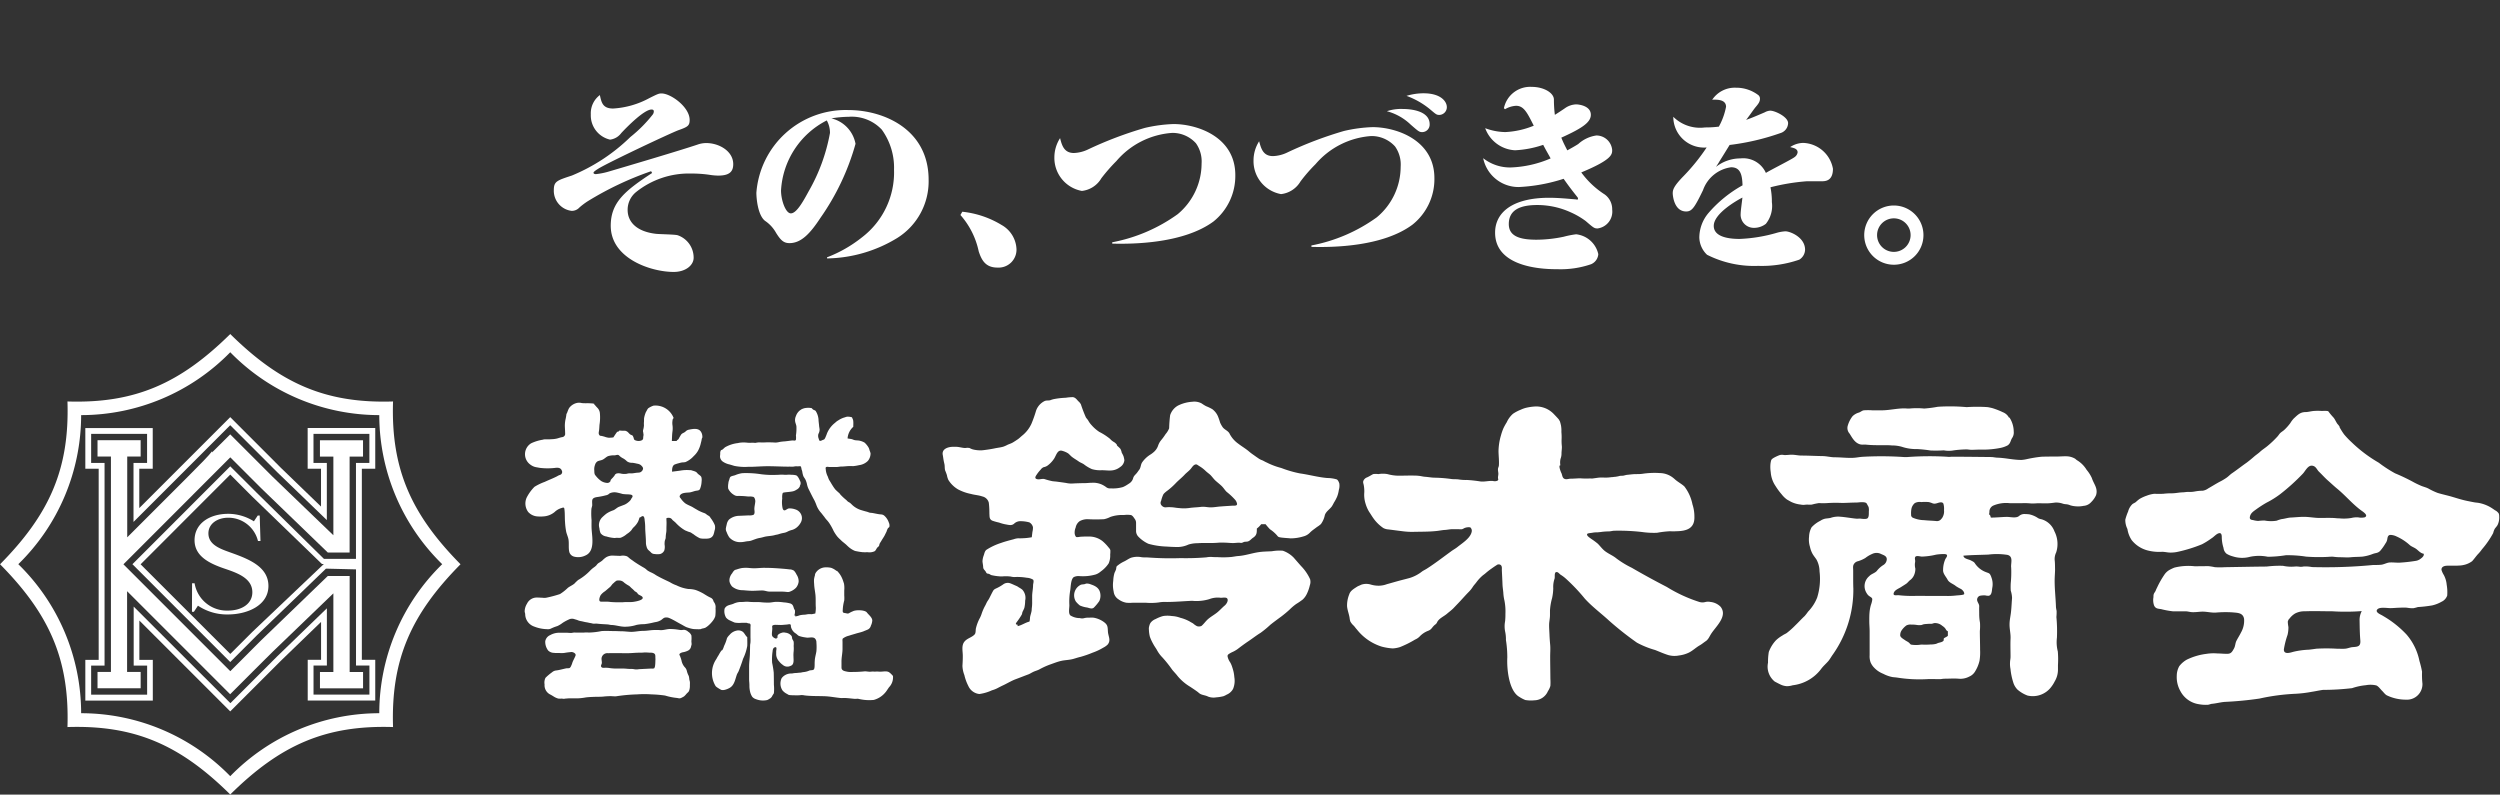 <svg xmlns="http://www.w3.org/2000/svg" xmlns:xlink="http://www.w3.org/1999/xlink" width="129" height="41" viewBox="0 0 129 41"><rect x="0" y="0" width="129" height="41" fill="#333333" stroke="none"/><defs><clipPath id="a"><rect width="129" height="41" transform="translate(20 6.452)" fill="#fff"/></clipPath></defs><g transform="translate(-20 -6.452)" clip-path="url(#a)"><g transform="translate(20 10.935)"><g transform="translate(28.575)"><path d="M133.523,5.549A16.5,16.5,0,0,0,130.25,7.1a3.543,3.543,0,0,0-.425.32.533.533,0,0,1-.4.176,1.044,1.044,0,0,1-.923-1.067c0-.456.156-.5.932-.756a9.535,9.535,0,0,0,3.018-1.988,7.023,7.023,0,0,0,1.139-1.141.285.285,0,0,0,.071-.185c0-.051-.031-.093-.116-.093-.371,0-1.212.838-1.563,1.214a.852.852,0,0,1-.578.34,1.281,1.281,0,0,1-.994-1.305,1.17,1.17,0,0,1,.467-.994c.082.382.145.694.683.694a4.455,4.455,0,0,0,1.875-.54c.438-.218.487-.238.625-.238.476,0,1.45.7,1.45,1.368,0,.311-.116.362-.6.536-.456.178-3.407,1.566-4.083,1.959-.08.053-.278.165-.278.229s.093.071.124.071a3.658,3.658,0,0,0,.694-.142c.921-.271,3.645-1.076,4.568-1.388a1.327,1.327,0,0,1,.436-.073c.652,0,1.388.414,1.388,1.087,0,.382-.187.592-.776.592a3.133,3.133,0,0,1-.458-.042,6.289,6.289,0,0,0-.921-.064,4.363,4.363,0,0,0-2.86.956,1.177,1.177,0,0,0-.434.921c0,.623.467,1.121,1.47,1.234.178.02.952.029,1.107.071a1.221,1.221,0,0,1,.829,1.159c0,.4-.425.736-1.027.736-1.181,0-3.251-.694-3.251-2.382,0-1.2.725-1.8,2.135-2.724Z" transform="translate(-128.5 -1.198)" fill="#fff"/><path d="M176.782,9.514c0,.5.238,1.181.507,1.181.3,0,.654-.652.912-1.127a9.379,9.379,0,0,0,1.107-3.024,1.317,1.317,0,0,0-.165-.645A4.325,4.325,0,0,0,176.782,9.514Zm2.373,3.449a6.759,6.759,0,0,0,1.81-1.036,4.212,4.212,0,0,0,1.648-3.48,3.35,3.35,0,0,0-.632-2.073,2.126,2.126,0,0,0-1.7-.663,5.859,5.859,0,0,0-.9.082,1.659,1.659,0,0,1,1.245,1.314,12.487,12.487,0,0,1-1.812,3.823c-.518.789-.985,1.3-1.594,1.3-.291,0-.447-.133-.694-.529a1.793,1.793,0,0,0-.569-.62c-.382-.3-.447-1.192-.447-1.45a4.621,4.621,0,0,1,4.754-4.267c1.79,0,4.134.974,4.134,3.6a3.448,3.448,0,0,1-1.617,3,7.148,7.148,0,0,1-3.625,1.056v-.053" transform="translate(-165.056 -4.168)" fill="#fff"/><path d="M222.956,28.97a4.88,4.88,0,0,1,2.03.685,1.5,1.5,0,0,1,.767,1.243.925.925,0,0,1-.985.954c-.623,0-.821-.4-.965-.838a4.114,4.114,0,0,0-.943-1.875Z" transform="translate(-201.877 -22.528)" fill="#fff"/><path d="M247.644,14.738a8.473,8.473,0,0,0,3.378-1.45,3.407,3.407,0,0,0,1.234-2.611,1.619,1.619,0,0,0-.291-1.047,1.627,1.627,0,0,0-1.232-.536,4.159,4.159,0,0,0-2.871,1.45,8.94,8.94,0,0,0-.778.89,1.333,1.333,0,0,1-1.005.654,1.73,1.73,0,0,1-1.419-1.739,1.828,1.828,0,0,1,.294-.985c.091.362.2.767.714.767a1.857,1.857,0,0,0,.736-.187,19.489,19.489,0,0,1,2.922-1.107,7.5,7.5,0,0,1,1.481-.2c1.243,0,3.189.672,3.189,2.631a3.011,3.011,0,0,1-1.13,2.4c-1.523,1.119-4.083,1.17-5.221,1.139Z" transform="translate(-218.829 -6.719)" fill="#fff"/><path d="M299.645,1.49c.881,0,1.2.416,1.2.716a.4.4,0,0,1-.382.4c-.145,0-.176-.029-.447-.258a4.1,4.1,0,0,0-1.252-.725A3.006,3.006,0,0,1,299.645,1.49Zm-1.087.809c.569,0,1.4.147,1.4.787a.388.388,0,0,1-.383.407c-.153,0-.2-.042-.594-.385a2.827,2.827,0,0,0-1.23-.694,2.351,2.351,0,0,1,.807-.116m-4.7,7.043A8.451,8.451,0,0,0,297.23,7.89a3.4,3.4,0,0,0,1.232-2.611,1.613,1.613,0,0,0-.289-1.045,1.632,1.632,0,0,0-1.232-.538,4.159,4.159,0,0,0-2.871,1.45,8.2,8.2,0,0,0-.776.892,1.342,1.342,0,0,1-1.005.654,1.728,1.728,0,0,1-1.419-1.739,1.843,1.843,0,0,1,.289-.987c.1.365.2.765.716.765a1.835,1.835,0,0,0,.734-.185,19.749,19.749,0,0,1,2.922-1.11,7.542,7.542,0,0,1,1.481-.2c1.243,0,3.191.674,3.191,2.631a3,3,0,0,1-1.13,2.4C297.552,9.4,295,9.447,293.857,9.415V9.342" transform="translate(-254.763 -1.159)" fill="#fff"/><path d="M345.23,1.1A1.382,1.382,0,0,1,346.671,0c.609,0,1.125.3,1.139.643a6.255,6.255,0,0,0,.049.8c.084-.049.447-.289.518-.34a1.058,1.058,0,0,1,.58-.2c.136,0,.758.071.758.536,0,.374-.4.676-1.523,1.181.1.251.165.374.309.656.091-.051.4-.218.569-.331A1.751,1.751,0,0,1,350,2.508a.819.819,0,0,1,.816.745c0,.231,0,.5-1.594,1.161a4.494,4.494,0,0,0,1.212,1.139.937.937,0,0,1,.383.778.876.876,0,0,1-.754.974c-.167,0-.207-.031-.612-.382a4.056,4.056,0,0,0-.787-.456,4.147,4.147,0,0,0-1.71-.371c-.912,0-1.472.267-1.472.983,0,.62.551.807,1.43.807a6.9,6.9,0,0,0,1.4-.153,4.856,4.856,0,0,1,.643-.127A1.319,1.319,0,0,1,350.1,8.63a.61.61,0,0,1-.371.52,4.823,4.823,0,0,1-1.732.258c-.518,0-3.222,0-3.222-1.886,0-1.045.9-1.8,2.789-1.8.516,0,1.09.062,1.365.082a.524.524,0,0,0,.073.011c.022,0,.051,0,.051-.04a.142.142,0,0,0-.042-.1c-.371-.467-.518-.674-.7-.932a8.875,8.875,0,0,1-2.31.425A1.861,1.861,0,0,1,344.16,3.68a2.234,2.234,0,0,0,1.419.478,5.687,5.687,0,0,0,2.061-.467c-.133-.249-.229-.4-.383-.7a5.274,5.274,0,0,1-1.452.28,1.731,1.731,0,0,1-1.541-1.139,3.082,3.082,0,0,0,1.034.2,4.388,4.388,0,0,0,1.472-.329c-.334-.663-.509-1.027-.912-1.027a1.248,1.248,0,0,0-.572.178Z" transform="translate(-296.203)" fill="#fff"/><path d="M394.414,3.74a.36.36,0,0,0,.147-.238c0-.189-.209-.229-.385-.271a1.243,1.243,0,0,1,.674-.216,1.619,1.619,0,0,1,1.534,1.334c0,.645-.407.645-.589.645h-.758a10.7,10.7,0,0,0-1.877.311,3.758,3.758,0,0,1,.073.765,1.473,1.473,0,0,1-.311,1.121.988.988,0,0,1-.6.207.681.681,0,0,1-.7-.736c0-.136.08-.707.091-.827-.236.122-1.479.807-1.479,1.461,0,.609.878.674,1.334.674a7.9,7.9,0,0,0,1.937-.322,2.094,2.094,0,0,1,.425-.071c.249,0,1.016.309,1.016.952a.623.623,0,0,1-.3.511,5.912,5.912,0,0,1-2.115.32,5.388,5.388,0,0,1-2.642-.572,1.266,1.266,0,0,1-.4-.9,1.979,1.979,0,0,1,.471-1.254,6.434,6.434,0,0,1,1.759-1.43c-.018-.5-.085-.932-.589-.932a1.79,1.79,0,0,0-1.45,1.181c-.436.9-.572,1.1-.869,1.1-.645,0-.694-.872-.694-.932,0-.185.038-.362.565-.9a10.306,10.306,0,0,0,1.185-1.47,1.591,1.591,0,0,1-1.721-1.583,1.962,1.962,0,0,0,1.637.549,5.576,5.576,0,0,0,.714-.042,3.46,3.46,0,0,0,.371-1.023c0-.385-.465-.374-.714-.365a1.4,1.4,0,0,1,1.232-.62,1.883,1.883,0,0,1,1.152.385.236.236,0,0,1,.08.185c0,.156-.08.26-.238.447-.085.1-.4.56-.478.643.211-.071.467-.176.965-.391a.656.656,0,0,1,.28-.085c.249,0,.923.322.923.643a.553.553,0,0,1-.407.518,12.288,12.288,0,0,1-2.611.609c-.082.133-.445.725-.52.838-.04.073-.08.136-.185.294a2.041,2.041,0,0,1,1.263-.438,1.28,1.28,0,0,1,1.314.749C393.16,4.412,394.3,3.845,394.414,3.74Z" transform="translate(-330.379 -0.124)" fill="#fff"/><path d="M434.122,28.2a.865.865,0,1,0,.858.869A.863.863,0,0,0,434.122,28.2Zm-.009,2.393a1.528,1.528,0,1,1,1.53-1.523,1.524,1.524,0,0,1-1.53,1.523" transform="translate(-364.968 -21.416)" fill="#fff"/></g><path d="M194.943,83.817a.271.271,0,0,1-.027-.02.559.559,0,0,0-.376-.127c-.053,0-.111.036-.16.036s-.089,0-.131,0c-.085.009-.176.009-.265.024-.044.007-.091.033-.129.04a.838.838,0,0,1-.258-.007,1.85,1.85,0,0,0-.271-.016.463.463,0,0,0-.24.042,1,1,0,0,0-.236.238.433.433,0,0,0-.085.3c.031.1.173.171.249.227.058.042.122.069.18.111s.078.093.129.116a1.565,1.565,0,0,0,.509,0c.16,0,.325.009.485-.007a1.171,1.171,0,0,0,.3-.033c.04-.016.076-.036.113-.047.076-.022.238-.047.274-.129.018-.049-.018-.062.018-.109.025-.031.2-.1.2-.138,0-.073,0-.149,0-.225-.093-.04-.089-.091-.149-.165A.7.7,0,0,0,194.943,83.817Zm17.892-.371a.4.4,0,0,0-.073.149,1.848,1.848,0,0,0,.033.28,1.714,1.714,0,0,1-.044.4,4.281,4.281,0,0,0-.191.752c-.011.276.318.176.48.127a4.124,4.124,0,0,1,.807-.111c.131-.013.262-.033.391-.051a9.071,9.071,0,0,1,1.043,0c.142,0,.3.011.44,0s.253-.073.394-.082c.256-.02.418-.027.389-.358s-.031-.674-.038-1.023a.99.99,0,0,1,.113-.478,10.831,10.831,0,0,1-1.508.011c-.476,0-.952-.02-1.425,0a1.035,1.035,0,0,0-.5.109,1.014,1.014,0,0,0-.309.285m-84.362,2.537a.3.3,0,0,0,.036-.1,2.019,2.019,0,0,0,.018-.28.641.641,0,0,0,0-.147.8.8,0,0,0-.007-.147c-.031-.122-.187-.125-.3-.122a2.586,2.586,0,0,0-.262-.011,1.706,1.706,0,0,1-.24.011c-.207,0-.425.027-.632.027-.336,0-.667-.009-1,0a.3.3,0,0,0-.322.2c-.038.1.011.213,0,.318-.011.064-.067.125-.027.187s.122.047.178.047a1.31,1.31,0,0,1,.211.009,2.549,2.549,0,0,0,.487.031h.256c.125,0,.245.022.369.02a.918.918,0,0,1,.225.02.591.591,0,0,0,.207-.007l.213-.011.431-.022a.343.343,0,0,0,.142-.009c.009,0,.016-.009.024-.016m3.491-.916a.151.151,0,0,1,.024-.031,1.036,1.036,0,0,0,.076-.191,2.022,2.022,0,0,0,.136-.349c.022-.113.129-.2.2-.282a.654.654,0,0,1,.318-.165.393.393,0,0,1,.307.058c.1.078.136.2.236.282,0,.149.009.3,0,.454a2.514,2.514,0,0,1-.216.663c-.064.207-.145.429-.229.638-.027.064-.069.116-.091.178-.085.236-.127.54-.362.678a.944.944,0,0,1-.238.1.41.41,0,0,1-.2.011,1.452,1.452,0,0,1-.182-.107.446.446,0,0,1-.113-.089,1.283,1.283,0,0,1,.038-1.4c.031-.058.058-.109.093-.162s.065-.118.1-.171a.51.51,0,0,1,.093-.122M150.4,82.734a1.216,1.216,0,0,1-.176-.18.607.607,0,0,1,.271-.867,1.212,1.212,0,0,1,.153-.02c.042-.007.082-.029.127-.036a.505.505,0,0,1,.227.044c.251.082.449.2.487.485a.662.662,0,0,1-.053.374,2.429,2.429,0,0,1-.265.322c-.1.109-.236.042-.36.011a1.383,1.383,0,0,1-.345-.091.186.186,0,0,1-.067-.042m-20.572,2.7c.018.053.033.107.049.16a.72.72,0,0,0,.165.347.4.4,0,0,1,.116.216,1.079,1.079,0,0,0,.093.238.725.725,0,0,1,.029.171c.007.047.024.091.031.14s0,.127,0,.189a.719.719,0,0,1-.038.258c-.02.071-.091.113-.136.165a1,1,0,0,1-.125.133,1.316,1.316,0,0,1-.147.08c-.1.047-.149.007-.245,0a3.155,3.155,0,0,1-.589-.122,6.154,6.154,0,0,0-.7-.06,5.174,5.174,0,0,0-.743,0,8.51,8.51,0,0,0-1.09.1,2.271,2.271,0,0,1-.247-.009,3.781,3.781,0,0,0-.423.024c-.149.013-.307.007-.458.013s-.287.011-.429.029a2.818,2.818,0,0,1-.407.047c-.062,0-.122,0-.182,0-.087,0-.162,0-.251,0-.064,0-.131.009-.2.013-.033,0-.062.011-.093.013a.805.805,0,0,1-.1-.013,1.27,1.27,0,0,1-.185,0,.842.842,0,0,1-.229-.1,2.6,2.6,0,0,0-.227-.131.532.532,0,0,1-.254-.5.555.555,0,0,1,.047-.34,2.483,2.483,0,0,1,.331-.28.381.381,0,0,1,.22-.1c.171-.02.351-.076.527-.111.047-.007.091,0,.136-.007.078-.011.111-.127.142-.191.018-.04.027-.087.044-.131.042-.1.1-.2.14-.3a.125.125,0,0,0,.013-.084c-.02-.08-.156-.136-.229-.127-.1.011-.207.02-.309.04a1.1,1.1,0,0,1-.256.013c-.109-.011-.216.007-.322-.011a.429.429,0,0,1-.3-.122.74.74,0,0,1-.149-.476.426.426,0,0,1,.26-.32.938.938,0,0,1,.463-.12l.376,0c.076,0,.156.013.236.011.051,0,.1-.02.153-.02.171,0,.342.009.516,0a1.5,1.5,0,0,1,.245,0,3.59,3.59,0,0,0,.652-.076c.233-.018.478,0,.714,0,.107,0,.209.009.314.009.165,0,.329.027.5.031.207,0,.414-.051.62-.051.151,0,.3-.024.454-.038a2.939,2.939,0,0,1,.443,0c.158.007.316-.053.476-.058a2.515,2.515,0,0,1,.387.027c.064.007.131.024.2.027.049,0,.1-.011.151-.013a.354.354,0,0,1,.216.1.406.406,0,0,1,.165.191,1.44,1.44,0,0,1,0,.294c0,.049.011.1.011.149s-.02.082-.027.122a.293.293,0,0,1-.178.227.9.9,0,0,1-.249.076c-.056.013-.151.044-.173.1-.013.04.018.069.033.1a.4.4,0,0,0,.027.078m6.158-8.851a.372.372,0,0,1-.182.187.548.548,0,0,1-.185.082c-.058.011-.111.02-.176.027-.089.011-.178.016-.267.031-.051.011-.069.007-.089.056a.814.814,0,0,0-.016.256,1.486,1.486,0,0,0,.018.5c.016.049.04.118.107.111s.138-.091.225-.1a.877.877,0,0,1,.32.049.484.484,0,0,1,.314.282.459.459,0,0,1-.013.371.835.835,0,0,1-.247.3.7.7,0,0,1-.211.107,1.077,1.077,0,0,0-.22.078.626.626,0,0,1-.214.076,1.992,1.992,0,0,0-.269.069c-.062.022-.125.024-.189.044-.165.047-.336.047-.5.08-.084.02-.167.047-.249.062a1.37,1.37,0,0,0-.269.071c-.071.024-.138.051-.211.076a.705.705,0,0,1-.167.027c-.116.011-.229.047-.347.047a.736.736,0,0,1-.609-.245,1.184,1.184,0,0,1-.138-.276.306.306,0,0,1-.036-.209c.011-.067.031-.138.044-.2a.493.493,0,0,1,.118-.236.832.832,0,0,1,.52-.191c.16-.007.322-.013.487-.022a.61.61,0,0,0,.249-.027c.093-.06.051-.211.049-.3,0-.133.04-.262.049-.4,0-.064-.029-.2-.1-.227a.719.719,0,0,0-.218-.02.916.916,0,0,1-.138-.009,4.058,4.058,0,0,0-.436-.02.317.317,0,0,1-.2-.049.746.746,0,0,1-.309-.334.958.958,0,0,1,.011-.276.471.471,0,0,1,.036-.151c.031-.078.027-.165.111-.2s.149-.038.222-.069a1.32,1.32,0,0,1,.2-.067.891.891,0,0,1,.229-.033,5.094,5.094,0,0,1,.9.06,4.592,4.592,0,0,0,.783.031c.089,0,.18-.009.267-.011s.171.016.258.007a1.312,1.312,0,0,1,.247,0,.97.97,0,0,1,.24.027c.1.038.169.211.211.3a.244.244,0,0,1,.007.2c-.009.016-.016.029-.025.047m57.544,3.8a.372.372,0,0,1,0,.165.78.78,0,0,0,.018.3.789.789,0,0,1-.058.318.628.628,0,0,1-.191.262c-.082.056-.131.131-.2.187-.1.071-.193.125-.291.189-.12.078-.309.14-.369.287-.071.189.151.122.254.133a6.011,6.011,0,0,0,.72.036c.56-.007,1.116.007,1.677,0a3.691,3.691,0,0,0,.543-.02c.082-.011.414-.02.434-.076.024-.1-.093-.218-.16-.26a2.108,2.108,0,0,1-.267-.151c-.129-.113-.347-.171-.429-.331s-.249-.318-.231-.514a1.386,1.386,0,0,1,.12-.556c.029-.047.087-.12.084-.173,0-.069-.084-.076-.142-.08a2.691,2.691,0,0,0-.425.031,3.579,3.579,0,0,1-.734.1c-.145-.009-.4-.111-.351.153m-32.736,2.964c-.176.131-.354.26-.529.4a5.106,5.106,0,0,1-.509.42c-.218.133-.411.287-.62.427s-.387.274-.576.418a1.637,1.637,0,0,1-.218.127,1.368,1.368,0,0,0-.231.125c-.08.064-.056.113-.033.2a.874.874,0,0,0,.118.231,1.22,1.22,0,0,1,.1.238,2.459,2.459,0,0,1,.073.258,1.91,1.91,0,0,1,.036.256,1.1,1.1,0,0,1-.058.594.513.513,0,0,1-.085.129.649.649,0,0,1-.245.18,1.262,1.262,0,0,1-.165.082,2.066,2.066,0,0,1-.387.062.784.784,0,0,1-.414-.04c-.136-.071-.291-.071-.418-.147a.688.688,0,0,1-.1-.08c-.133-.1-.26-.182-.4-.276a2.507,2.507,0,0,1-.66-.563c-.087-.116-.182-.207-.274-.32a6.191,6.191,0,0,0-.5-.629,1.676,1.676,0,0,1-.3-.411c-.06-.1-.125-.185-.176-.285a2.357,2.357,0,0,1-.176-.38,1.737,1.737,0,0,1-.049-.356.482.482,0,0,1,.022-.209.456.456,0,0,1,.073-.165.6.6,0,0,1,.249-.18,1.9,1.9,0,0,1,.389-.156,1.5,1.5,0,0,1,.447,0,1.471,1.471,0,0,1,.447.093,1.99,1.99,0,0,1,.485.193c.053.038.113.06.171.1a.9.9,0,0,0,.2.138.33.33,0,0,0,.227-.011c.129-.107.22-.251.347-.36s.285-.2.427-.307c.158-.118.28-.265.429-.389.085-.069.22-.274.113-.376-.058-.056-.249-.022-.314-.022a1.206,1.206,0,0,0-.6.071,2.3,2.3,0,0,1-.883.085c-.434.018-.865.058-1.3.06a1.785,1.785,0,0,0-.423.024,3.051,3.051,0,0,1-.654.016c-.231,0-.463,0-.692,0a2.14,2.14,0,0,1-.316,0,.974.974,0,0,1-.416-.178.542.542,0,0,1-.247-.4,1.533,1.533,0,0,1-.022-.551,1.689,1.689,0,0,1,.064-.407c.027-.064.06-.12.082-.191.009-.038.009-.085.022-.127s.042-.053.082-.085a1.6,1.6,0,0,1,.329-.2c.116-.058.214-.133.336-.182a1.1,1.1,0,0,1,.525-.033c.131.024.262.007.391.02a15.62,15.62,0,0,0,1.646.031,12.69,12.69,0,0,0,1.332-.04,1.143,1.143,0,0,1,.274-.02c.109.011.22.007.331.011a4.448,4.448,0,0,0,.709-.013c.125-.018.242-.042.371-.049.345-.031.692-.153,1.034-.2.22-.031.438-.031.66-.044a2.286,2.286,0,0,1,.563-.027,1.443,1.443,0,0,1,.56.356c.127.145.251.289.38.434a2.378,2.378,0,0,1,.467.68.523.523,0,0,1-.013.314,2.062,2.062,0,0,1-.149.431.98.98,0,0,1-.214.3,3.537,3.537,0,0,1-.34.233,2.58,2.58,0,0,0-.325.274c-.151.142-.316.276-.48.4m-34.312-7.372a.133.133,0,0,1,.056-.036.491.491,0,0,1,.22.007.829.829,0,0,0,.3.009.579.579,0,0,1,.138-.024,1.072,1.072,0,0,0,.169,0c.08-.011.151-.024.231-.031s.138,0,.2-.049a.229.229,0,0,0,.1-.162c0-.076-.064-.133-.116-.182a.4.4,0,0,0-.191-.073,1.958,1.958,0,0,0-.249-.047.426.426,0,0,1-.276-.076.9.9,0,0,0-.176-.14.815.815,0,0,1-.2-.133c-.038-.04-.06-.062-.118-.058s-.093.02-.138.024a.993.993,0,0,0-.345.042c-.109.049-.187.145-.3.191-.078.031-.167.038-.24.076a.312.312,0,0,0-.129.18.645.645,0,0,0-.036.318.5.5,0,0,0,.02.171.623.623,0,0,0,.082.111,1.233,1.233,0,0,0,.262.242.66.66,0,0,0,.285.091.186.186,0,0,0,.178-.082c.013-.027.007-.056.027-.082a.984.984,0,0,1,.093-.1c.033-.042.073-.08.1-.125a.233.233,0,0,1,.04-.064m68.429,2.3a.394.394,0,0,0,.071-.113.591.591,0,0,0,.056-.327.946.946,0,0,0-.029-.327c-.027-.078-.113-.085-.191-.071-.129.024-.229.093-.365.047a1.354,1.354,0,0,0-.2-.067,2.3,2.3,0,0,0-.391,0,.517.517,0,0,0-.331.053.532.532,0,0,0-.167.26,1.208,1.208,0,0,0-.024.334.158.158,0,0,0,.1.165,1.534,1.534,0,0,0,.58.122c.213.024.42.024.629.047a.275.275,0,0,0,.256-.12m-67.433,3.729a1.6,1.6,0,0,0-.125-.122c-.058-.044-.1-.1-.158-.145a1.741,1.741,0,0,1-.256-.167.354.354,0,0,0-.229-.109.5.5,0,0,0-.165.009.921.921,0,0,0-.151.125c-.078.053-.116.14-.182.2-.089.073-.173.149-.26.22a.849.849,0,0,0-.216.191c-.051.073-.149.334,0,.345s.336-.011.5.018a5.727,5.727,0,0,0,.647.013c.2-.022.4.011.594-.029.078-.013.491-.084.411-.233-.042-.076-.176-.1-.234-.16-.018-.02-.031-.047-.049-.069-.036-.033-.076-.047-.113-.078a.02.02,0,0,1-.022-.007M137.9,80.975a1.176,1.176,0,0,1,.262.378c.042.093.071.191.1.282a1.316,1.316,0,0,1,.013.351v.26a1.642,1.642,0,0,1,0,.256,2.227,2.227,0,0,0-.076.465c0,.056-.018.131.031.165a.292.292,0,0,0,.076.02c.1.013.158.053.24-.007a1.2,1.2,0,0,1,.171-.082c.142-.082.62-.078.725.058.087.122.276.251.28.416a.725.725,0,0,1-.073.269.3.3,0,0,1-.142.189c-.076.038-.158.064-.236.1-.129.051-.273.078-.4.118s-.236.067-.349.107a.845.845,0,0,0-.32.147c-.029.038-.016.133-.016.178,0,.1,0,.211,0,.316.007.24-.058.474-.053.718,0,.093,0,.187,0,.282,0,.176.18.193.309.22a1.129,1.129,0,0,0,.274.011c.2,0,.394-.009.591-.029.116-.013.236.031.349.013a.914.914,0,0,1,.191,0,1.39,1.39,0,0,1,.236,0c.16.013.363-.053.5.027a.733.733,0,0,1,.125.107c.024.024.073.067.082.1a.731.731,0,0,1-.2.567c-.067.087-.12.187-.191.269a1.18,1.18,0,0,1-.6.389,2.353,2.353,0,0,1-.8-.058c-.071-.007-.145.009-.216,0-.18-.016-.365-.044-.554-.042a.9.9,0,0,1-.156,0c-.276-.027-.538-.082-.812-.091-.342-.013-.694,0-1.032-.042a.826.826,0,0,0-.18-.018.658.658,0,0,1-.116.011c-.1.011-.189,0-.287,0a1.965,1.965,0,0,1-.2-.011.228.228,0,0,1-.107-.051.721.721,0,0,1-.254-.193.653.653,0,0,1-.042-.623.553.553,0,0,1,.176-.16.628.628,0,0,1,.354-.085c.051-.007.1-.02.153-.024.1,0,.2-.018.3-.022.049-.007.1-.024.147-.027a.95.95,0,0,0,.3-.078c.065-.027.185-.007.231-.058s.042-.193.044-.269a2.025,2.025,0,0,1,.007-.2c.011-.16.06-.314.084-.471a2.725,2.725,0,0,0,0-.447.291.291,0,0,0-.044-.171c-.1-.167-.34-.053-.494-.091a1.764,1.764,0,0,1-.354-.078c-.073-.029-.118-.1-.191-.14a.559.559,0,0,1-.225-.309c-.016-.04,0-.12-.033-.145s-.111-.007-.156,0c-.073.011-.147.011-.22.02-.125.013-.242,0-.365,0a.365.365,0,0,0-.162.022c-.06.031-.033.1-.033.158,0,.1-.02.193-.02.294s.031.14.12.2a.848.848,0,0,0,.118.047v-.051a.378.378,0,0,0,.049,0c.007-.058-.013-.1.029-.156a.411.411,0,0,1,.178-.1.315.315,0,0,1,.2-.011.453.453,0,0,1,.327.18.541.541,0,0,1,.024.122c.016.062.067.107.078.171a1.118,1.118,0,0,1,0,.211,1.606,1.606,0,0,1,0,.274,1.768,1.768,0,0,0-.009.287c0,.127.038.354-.093.44a.493.493,0,0,1-.162.062.357.357,0,0,1-.3-.087.817.817,0,0,1-.185-.176.574.574,0,0,1-.153-.342v-.182c0-.06.058-.236-.056-.209s-.122.142-.131.227a2.643,2.643,0,0,0-.022.578,4.785,4.785,0,0,1,.082.5c.007.209.007.418.009.629a2.216,2.216,0,0,1,0,.438c0,.007-.076.12-.085.14a.3.3,0,0,1-.147.151.614.614,0,0,1-.111.062.978.978,0,0,1-.574-.042.424.424,0,0,1-.2-.125.808.808,0,0,1-.113-.271,1.3,1.3,0,0,1-.033-.322c0-.107-.016-.209-.016-.32,0-.218,0-.436,0-.652,0-.2.029-.391.038-.585.007-.167.009-.334.013-.5,0-.058.018-.111.02-.169a2.245,2.245,0,0,0,0-.245c0-.171,0-.349,0-.525,0-.047.02-.133-.016-.171s-.085-.022-.122-.036a.208.208,0,0,0-.085-.024c-.069,0-.142,0-.213,0a1.4,1.4,0,0,1-.374-.009c-.073-.027-.153-.065-.227-.1a.568.568,0,0,1-.222-.156.65.65,0,0,1-.076-.465c.1-.191.28-.18.454-.251a.922.922,0,0,1,.342-.091c.076,0,.149,0,.222-.007a1.2,1.2,0,0,1,.254,0,2.67,2.67,0,0,0,.3.009c.1,0,.209,0,.311.011a3.271,3.271,0,0,0,.391.018c.125,0,.24-.033.369-.038a2.515,2.515,0,0,1,.409.027,1.571,1.571,0,0,1,.351.06c.129.056.138.142.176.258.011.036.038.06.049.091a.568.568,0,0,1-.031.265h.049v.051a.959.959,0,0,0,.231-.06,1.317,1.317,0,0,1,.229-.029c.069,0,.136-.02.2-.027s.127,0,.189,0c.018,0,.185-.036.185-.036a1.662,1.662,0,0,0,.027-.3c-.016-.2,0-.414-.016-.616s-.065-.4-.071-.607a1.609,1.609,0,0,1-.007-.231,1.094,1.094,0,0,1,.047-.209.261.261,0,0,1,.044-.14.617.617,0,0,1,.46-.276,1.157,1.157,0,0,1,.329.022.889.889,0,0,1,.278.158m-2.208-.027a.774.774,0,0,1,.149.218.631.631,0,0,1,.109.354.6.6,0,0,1-.136.325.842.842,0,0,1-.36.216.359.359,0,0,1-.129,0,2.621,2.621,0,0,0-.349-.016c-.173,0-.345,0-.523,0-.133,0-.245-.058-.38-.058-.171,0-.34.016-.509.016s-.329-.018-.494-.031a.841.841,0,0,1-.558-.193.624.624,0,0,1-.127-.236.478.478,0,0,1,0-.169.6.6,0,0,1,.138-.28.487.487,0,0,1,.131-.162.3.3,0,0,1,.071-.022,2.3,2.3,0,0,1,.276-.078,1.669,1.669,0,0,1,.316-.013c.111.009.218.022.331.022.2,0,.391-.029.589-.022.34,0,.687.027,1.025.056.069.007.138.013.209.024a.372.372,0,0,1,.22.06M216.756,78.2c.173-.107-.153-.3-.225-.356-.445-.331-.8-.765-1.223-1.11-.162-.133-.311-.276-.471-.416s-.3-.3-.451-.445c-.131-.12-.158-.287-.349-.322-.229-.044-.365.265-.489.4a10.573,10.573,0,0,1-1.183,1.07,4.73,4.73,0,0,1-.7.436,5.77,5.77,0,0,0-.527.34c-.125.093-.267.176-.318.336s.011.209.151.222a1.177,1.177,0,0,0,.262.044,3.23,3.23,0,0,1,.325-.022,1.774,1.774,0,0,0,.632.009,1.579,1.579,0,0,1,.258-.082c.162-.016.32-.076.485-.08.222-.011.44-.036.66-.036.269,0,.538.056.809.058.225,0,.449-.009.672,0,.116,0,.229.022.345.02a2.342,2.342,0,0,0,.625-.02,1.169,1.169,0,0,1,.349-.031.809.809,0,0,0,.327,0,.049.049,0,0,0,.033-.013M137.25,74.184a.635.635,0,0,0,.08-.16.788.788,0,0,0,.047-.12,1.331,1.331,0,0,1,.429-.572.724.724,0,0,1,.162-.122,1.152,1.152,0,0,1,.282-.14c.053-.013.109-.038.165-.049a.727.727,0,0,1,.258.031s.04.091.044.1a.3.3,0,0,1,.024.113c.009.091,0,.187,0,.278a.881.881,0,0,0-.294.6s.171.027.187.029a.744.744,0,0,1,.125.042c.111.042.236.018.351.056a.781.781,0,0,1,.218.091,1.08,1.08,0,0,1,.165.193.486.486,0,0,1,.087.2.858.858,0,0,1,.053.156.614.614,0,0,1-.136.389.784.784,0,0,1-.458.222,2.264,2.264,0,0,1-.307.051,2.432,2.432,0,0,0-.285,0c-.1.007-.2.02-.3.02s-.18.024-.273.024c-.12,0-.245,0-.367,0-.051,0-.149-.031-.185.024-.018.029,0,.078,0,.111a.958.958,0,0,0,.107.365,1.4,1.4,0,0,0,.053.142c.031.058.069.111.1.165.022.038.044.076.071.118a2.239,2.239,0,0,0,.158.231,2.807,2.807,0,0,0,.207.191c.033.033.056.078.093.111a2.713,2.713,0,0,0,.249.229c.042.031.065.069.107.1s.078.042.111.069c.049.04.091.087.138.129a1.193,1.193,0,0,0,.465.249c.08.024.156.047.236.067.06.013.118.042.18.058.038.007.082.007.127.013.111.02.231.047.342.064s.185,0,.278.078a.812.812,0,0,1,.229.347.351.351,0,0,1,.031.222c-.018.044-.047.042-.071.073a.647.647,0,0,0-.071.165c-.024.06-.06.12-.089.185-.049.1-.113.185-.167.278-.033.062-.076.116-.107.18-.013.031-.013.064-.027.1a.241.241,0,0,1-.069.073c-.069.058-.085.16-.162.211a.636.636,0,0,1-.369.047,1.955,1.955,0,0,1-.256,0,2.928,2.928,0,0,1-.311-.049.475.475,0,0,1-.113-.031,1.207,1.207,0,0,1-.314-.209c-.058-.051-.093-.093-.153-.14-.036-.031-.073-.06-.111-.091a1.344,1.344,0,0,1-.131-.12,1.688,1.688,0,0,1-.167-.167,2.09,2.09,0,0,1-.193-.294,2.9,2.9,0,0,0-.222-.4,1.324,1.324,0,0,0-.138-.171,1.2,1.2,0,0,1-.12-.156c-.06-.069-.113-.147-.171-.213a1.21,1.21,0,0,1-.227-.371,2.386,2.386,0,0,0-.107-.256c-.1-.178-.187-.36-.28-.545a1.094,1.094,0,0,1-.1-.265,1.046,1.046,0,0,0-.085-.265c-.033-.069-.084-.122-.111-.189a1.138,1.138,0,0,1-.053-.225.754.754,0,0,0-.038-.12.591.591,0,0,0-.027-.125c-.027-.051-.069-.031-.118-.029s-.1,0-.151,0-.093.016-.142.018a.859.859,0,0,1-.131,0,.818.818,0,0,0-.1,0c-.362,0-.729-.024-1.094-.022-.334,0-.665.036-1,.031a2.444,2.444,0,0,1-.46-.011,2.356,2.356,0,0,1-.256-.04c-.076-.024-.16-.049-.233-.071a.96.96,0,0,1-.325-.131.344.344,0,0,1-.169-.269c0-.051.007-.1.011-.147a.286.286,0,0,1,0-.076.308.308,0,0,1,.031-.1c.018-.024.06-.029.087-.047.049-.038.089-.085.14-.122a1.742,1.742,0,0,1,.652-.211,1.142,1.142,0,0,1,.171-.027,1.724,1.724,0,0,1,.338.009c.1.007.191,0,.287,0a1.01,1.01,0,0,0,.116.007,1.228,1.228,0,0,1,.158-.024c.116,0,.222.009.338,0a5.185,5.185,0,0,1,.525.009,1.009,1.009,0,0,0,.216-.031,2.153,2.153,0,0,1,.271-.031c.131-.013.258-.033.385-.047.067-.007.162.038.191-.04a.909.909,0,0,0,0-.22,2.115,2.115,0,0,0,.027-.318v-.111c0-.116-.06-.2-.071-.32a.5.5,0,0,1,.044-.251.636.636,0,0,1,.2-.289c.033-.02.058-.044.089-.06a.791.791,0,0,1,.147-.056,1.081,1.081,0,0,1,.2-.02.757.757,0,0,1,.185.02c.076.116.149.082.2.147a.945.945,0,0,1,.147.5c.009.093.022.187.029.282.007.056.02.118.024.173a.462.462,0,0,1-.062.227.384.384,0,0,0,.02.254c.018.058.024.116.093.1a.285.285,0,0,0,.1-.04.3.3,0,0,0,.093-.04m17.5,2.831a1.654,1.654,0,0,0-.122.349.2.2,0,0,0,.04.251.259.259,0,0,0,.249.076,2.084,2.084,0,0,1,.456.024c.089.013.167.018.258.027a2.077,2.077,0,0,0,.511-.02c.189-.022.378-.027.567-.051.162-.016.316.027.476.027.176,0,.354-.036.529-.047.2-.016.4-.027.592-.04.087-.007.242.024.242-.091a.457.457,0,0,0-.089-.2,3.324,3.324,0,0,0-.447-.42c-.093-.089-.156-.2-.247-.291s-.216-.187-.322-.282-.18-.211-.278-.307c-.078-.071-.165-.129-.238-.2a1.746,1.746,0,0,0-.331-.253c-.036-.02-.116-.087-.16-.087-.133.007-.2.136-.274.225-.089.109-.2.185-.3.285-.145.162-.316.291-.467.447a3.5,3.5,0,0,1-.436.394,1.449,1.449,0,0,0-.167.138.618.618,0,0,0-.047.056m-27.688,3.191c.082.047.151.127.231.178s.136.1.2.14c.131.089.267.169.4.249a1.029,1.029,0,0,1,.167.109.5.5,0,0,0,.113.089c.044.024.076.044.12.064a1.539,1.539,0,0,1,.225.118,1.226,1.226,0,0,0,.136.082c.178.1.369.189.558.278a1.292,1.292,0,0,1,.133.071,1.667,1.667,0,0,0,.28.127,1.969,1.969,0,0,0,.614.189,1.51,1.51,0,0,1,.36.047,1.95,1.95,0,0,1,.245.1c.064.031.138.069.2.107.047.031.093.056.138.085a2.037,2.037,0,0,0,.229.12.3.3,0,0,1,.093.089c.022.031.033.1.058.129a.423.423,0,0,1,.08.311,2.327,2.327,0,0,1-.013.414.773.773,0,0,1-.122.231,1.583,1.583,0,0,1-.218.238.963.963,0,0,1-.176.129.74.74,0,0,1-.149.04c-.038.007-.069.027-.1.033a1.2,1.2,0,0,1-.2,0,1.252,1.252,0,0,1-.182-.009,1.631,1.631,0,0,1-.234-.058l-.1-.033c-.1-.042-.2-.109-.3-.16-.2-.107-.387-.227-.594-.314a.371.371,0,0,0-.245-.018c-.08.029-.129.1-.207.14a.765.765,0,0,1-.271.089c-.053.009-.107.024-.162.036a3.654,3.654,0,0,1-.409.069,1.922,1.922,0,0,0-.394.038,1.955,1.955,0,0,1-.649.093c-.22-.009-.425-.082-.643-.089-.067,0-.133-.024-.2-.029-.182-.011-.358-.018-.536-.038-.058-.007-.116,0-.178,0s-.109-.024-.167-.031-.142-.031-.216-.042c-.091-.013-.182-.042-.276-.058a.692.692,0,0,1-.176-.051c-.056-.024-.125-.038-.182-.058a.368.368,0,0,0-.278.027,2.338,2.338,0,0,0-.311.169,1.365,1.365,0,0,1-.278.169,2.171,2.171,0,0,0-.307.118.373.373,0,0,1-.231.04,1.9,1.9,0,0,1-.649-.133.686.686,0,0,1-.469-.634c0-.053-.027-.1-.027-.158a.775.775,0,0,1,.12-.389.557.557,0,0,1,.5-.318c.1,0,.2.007.3.011a.655.655,0,0,0,.187,0,6.146,6.146,0,0,0,.716-.191,2.47,2.47,0,0,0,.407-.322c.107-.08.229-.131.331-.211a2.081,2.081,0,0,1,.2-.193,2.722,2.722,0,0,0,.618-.483,1.319,1.319,0,0,1,.2-.171.81.81,0,0,0,.12-.1.522.522,0,0,1,.1-.111,2.152,2.152,0,0,0,.2-.133,1.316,1.316,0,0,1,.2-.171.659.659,0,0,1,.4-.087l.338.013a.6.6,0,0,1,.331.018m-1.692-7.841c.027.011.04.031.069.062.044.058.1.107.142.16a.443.443,0,0,1,.093.227,2.373,2.373,0,0,1-.02.614c-.007.1-.009.191-.022.287s-.04.162.018.242c.031.044.076.033.127.044s.087.024.129.033a.905.905,0,0,0,.216.056,1.421,1.421,0,0,0,.249-.016c.064-.1.129-.2.2-.294h.049c.058-.04,0,0,.051-.051.011-.016.122,0,.142,0,.053,0,.107,0,.158,0a.317.317,0,0,1,.189.116.556.556,0,0,0,.085.078c.033.024.076.029.109.053s.029.047.044.073c.027.049.022.113.064.153a.172.172,0,0,0,.053.027.453.453,0,0,0,.178.029.379.379,0,0,0,.158-.042c.064-.047.06-.1.06-.167a.538.538,0,0,0,.016-.107c0-.031-.009-.06-.011-.093a.451.451,0,0,0-.016-.082.275.275,0,0,1,.011-.093,1.008,1.008,0,0,0,.038-.227,1.018,1.018,0,0,1,0-.165c.007-.064,0-.133.007-.2a1.373,1.373,0,0,1,.069-.254.445.445,0,0,1,.04-.087c.038-.058.069-.151.127-.185a1.151,1.151,0,0,1,.247-.12,1,1,0,0,1,1.041.636c0,.011-.038.042-.042.058a.258.258,0,0,0-.016.082.79.79,0,0,0,0,.24,1.182,1.182,0,0,1,0,.307c-.024.162-.024.334-.033.5.08,0,.162,0,.245,0,.033-.064.076-.064.1-.1a2.543,2.543,0,0,1,.138-.238c.058-.071.153-.085.216-.145a.322.322,0,0,1,.18-.1c.216-.044.5-.1.629.118a.436.436,0,0,1,.056.147.528.528,0,0,1,.011.118c0,.038-.02.049-.029.082s-.016.1-.029.145-.024.1-.036.145a1.512,1.512,0,0,1-.131.331,1.122,1.122,0,0,1-.222.276,1.212,1.212,0,0,1-.431.311,1.084,1.084,0,0,1-.169.016,1.324,1.324,0,0,0-.162.038,1.865,1.865,0,0,0-.2.062c-.151.049-.156.247-.156.378,0,0,.4-.049.44-.058a1.9,1.9,0,0,1,.463-.022.31.31,0,0,1,.133.02c.1.033.2.047.265.133s.173.118.211.207a.547.547,0,0,1,.013.218,1.142,1.142,0,0,1-.08.385c-.04.1-.145.087-.236.107s-.2.067-.3.08c-.149.018-.434,0-.509.171-.024.058.013.1.044.133a1.163,1.163,0,0,0,.233.256c.125.087.274.133.4.209.093.058.185.109.28.165a2.424,2.424,0,0,0,.334.142.445.445,0,0,1,.1.069,1.035,1.035,0,0,0,.125.076.652.652,0,0,1,.082.111,1.006,1.006,0,0,1,.082.116,1.48,1.48,0,0,1,.127.242.492.492,0,0,1-.018.294,1.075,1.075,0,0,1-.06.216c-.1.193-.28.187-.46.187a.925.925,0,0,1-.233-.022,1.763,1.763,0,0,1-.342-.216c-.047-.022-.085-.058-.129-.08s-.089-.029-.129-.044-.1-.042-.158-.064a2.056,2.056,0,0,1-.494-.4c-.036-.031-.071-.064-.107-.093a.339.339,0,0,1-.084-.084.2.2,0,0,0-.153-.073.231.231,0,0,0-.1.009c-.042.013-.031.024-.031.062,0,.06.007.122.007.182,0,.111-.007.222-.007.331a.936.936,0,0,1-.016.209,1.82,1.82,0,0,0-.022.247c-.007.047-.033.1-.047.16a1.007,1.007,0,0,0-.009.185.642.642,0,0,1-.016.3.338.338,0,0,1-.211.182.887.887,0,0,1-.287,0,.256.256,0,0,1-.2-.093c-.044-.047-.1-.087-.145-.136a.4.4,0,0,1-.073-.16.673.673,0,0,1-.031-.2c0-.276-.038-.549-.038-.825a2.663,2.663,0,0,0-.027-.32c0-.042-.016-.167-.051-.2-.084-.067-.14.051-.216.051a1.418,1.418,0,0,1-.073.211,1.089,1.089,0,0,1-.236.3.7.7,0,0,0-.1.131.942.942,0,0,1-.242.207.993.993,0,0,1-.227.153.615.615,0,0,1-.1.044.773.773,0,0,1-.176,0c-.044,0-.089.009-.133.011A1.824,1.824,0,0,1,126,79.2a.441.441,0,0,1-.3-.173.879.879,0,0,1-.058-.251.561.561,0,0,1,.153-.572,2.5,2.5,0,0,1,.216-.187,1.473,1.473,0,0,1,.342-.165c.111-.042.189-.138.3-.182s.2-.076.3-.116a.892.892,0,0,0,.218-.151.416.416,0,0,0,.12-.158c.024-.042.069-.076.06-.131-.009-.084-.167-.078-.229-.087a2.438,2.438,0,0,1-.282-.018,3.031,3.031,0,0,0-.311-.078.609.609,0,0,0-.351.04c-.033.02-.058.049-.093.069a.4.4,0,0,1-.122.04,3.584,3.584,0,0,1-.367.076c-.125.02-.3.031-.325.178-.011.087,0,.171,0,.26-.007.058-.033.12-.042.182a3.512,3.512,0,0,0,.007.571c0,.185-.007.367.009.547.031.4.149,1.067-.307,1.279a.841.841,0,0,1-.6.069.345.345,0,0,1-.249-.238c-.051-.209-.009-.431-.042-.643-.024-.14-.089-.269-.12-.407a3.849,3.849,0,0,1-.06-.507c-.018-.229,0-.46-.036-.685-.018-.091-.1-.038-.167-.022a.854.854,0,0,0-.334.2,1,1,0,0,1-.592.227,1.738,1.738,0,0,1-.285,0,.7.7,0,0,1-.487-.231.739.739,0,0,1-.082-.732,2.191,2.191,0,0,1,.407-.565,2.788,2.788,0,0,1,.531-.256c.209-.1.431-.18.634-.287a1.021,1.021,0,0,1,.109-.058.261.261,0,0,0,.1-.044.156.156,0,0,0,.038-.189c-.06-.165-.216-.16-.369-.14a3.353,3.353,0,0,1-.732,0c-.06-.007-.133-.022-.193-.033a.684.684,0,0,1-.314-.127.66.66,0,0,1,.024-1.112,2.249,2.249,0,0,1,.6-.185.42.42,0,0,1,.145-.02,1.12,1.12,0,0,0,.122,0c.069,0,.133,0,.2-.007a1.28,1.28,0,0,0,.207-.022c.107-.016.207-.064.316-.082a.181.181,0,0,0,.162-.129.778.778,0,0,0,0-.125c0-.1-.011-.218-.013-.322a1.668,1.668,0,0,1,.029-.316,2.2,2.2,0,0,0,.049-.269c0-.04.029-.071.044-.111s.033-.093.053-.136a.443.443,0,0,1,.1-.16.68.68,0,0,1,.4-.207.551.551,0,0,1,.2.016,2.394,2.394,0,0,0,.282.007c.107,0,.211.007.314.016a.193.193,0,0,0,.056.022m72.058,5.864c.269,0,.538-.029.8-.036.191-.007.5.087.652-.047a.422.422,0,0,1,.311-.1c.069,0,.14.007.207.013a1.275,1.275,0,0,1,.467.2.586.586,0,0,0,.173.056,1.011,1.011,0,0,1,.669.625,1.422,1.422,0,0,1,.089,1.085.782.782,0,0,0-.078.391c.02.158.016.322.02.483,0,.142-.013.287-.018.434-.018.5.051,1.018.065,1.521a1.918,1.918,0,0,0,.033.191,2.459,2.459,0,0,1-.011.314,7.528,7.528,0,0,1,.027,1.072,1.914,1.914,0,0,0,.047.709,4.912,4.912,0,0,1,.007.7v.249a1.176,1.176,0,0,1-.169.594,1.655,1.655,0,0,1-.167.269,1.19,1.19,0,0,1-1.232.46,1.684,1.684,0,0,1-.52-.307.9.9,0,0,1-.22-.374,3.355,3.355,0,0,1-.142-.692,1.316,1.316,0,0,1-.024-.325c0-.1.027-.2.027-.3,0-.307-.013-.62,0-.925.016-.262-.058-.507-.051-.769,0-.191.049-.4.071-.589.029-.249.038-.5.058-.752a1.328,1.328,0,0,0-.067-.38,3.277,3.277,0,0,1,0-.391,5.7,5.7,0,0,0,.022-.8c-.033-.211.131-.569-.189-.654a3.511,3.511,0,0,0-.99-.016c-.425.018-.863.018-1.288.056.024.169.274.18.394.249.071.04.153.067.2.145a1.173,1.173,0,0,0,.576.456c.082.036.162.04.211.122a.727.727,0,0,1,.067.153.975.975,0,0,1,.047.516c-.029.136-.011.385-.182.427a.533.533,0,0,1-.178-.018,1.058,1.058,0,0,0-.278.018.214.214,0,0,0-.147.231c.02.116.113.2.107.32s0,.262,0,.394a2.421,2.421,0,0,0,.04.44,2.63,2.63,0,0,1-.007.438c0,.322.013.647.013.972a2.732,2.732,0,0,1-.029.556,1.83,1.83,0,0,1-.227.551.638.638,0,0,1-.3.267.973.973,0,0,1-.556.111c-.245-.02-.474,0-.723,0a1.211,1.211,0,0,0-.178.02c-.122.007-.249,0-.371,0-.1,0-.2,0-.294,0a7.3,7.3,0,0,1-1.59-.076c-.08-.013-.165-.016-.247-.027a1.718,1.718,0,0,1-.48-.169,1.3,1.3,0,0,1-.494-.34.9.9,0,0,1-.16-.247.929.929,0,0,1-.051-.374c0-.149,0-.3,0-.447,0-.262,0-.523,0-.789,0-.173-.018-.349-.018-.52s0-.325.016-.487a2,2,0,0,1,.071-.358,1.174,1.174,0,0,0,.067-.267c0-.062-.011-.08-.062-.118s-.089-.056-.129-.091a.483.483,0,0,1-.1-.127.666.666,0,0,1,.133-.872c.107-.12.282-.153.389-.267a1.288,1.288,0,0,1,.325-.3.367.367,0,0,0,.193-.307c0-.189-.2-.22-.336-.291a.509.509,0,0,0-.407.011,1.6,1.6,0,0,0-.362.213,1.631,1.631,0,0,1-.371.165.36.36,0,0,0-.158.076c-.14.133-.1.238-.1.416v.307c0,.207,0,.418.009.629a5.8,5.8,0,0,1-1.052,3.38c-.085.116-.149.238-.24.349-.125.142-.262.256-.374.409a2.141,2.141,0,0,1-1.465.838,1.024,1.024,0,0,1-.3.047.851.851,0,0,1-.318-.082c-.1-.047-.2-.1-.307-.156a.989.989,0,0,1-.347-.976,3.052,3.052,0,0,1,.04-.551,1.774,1.774,0,0,1,.367-.6,1.73,1.73,0,0,1,.336-.249c.067-.053.151-.08.222-.129a4.2,4.2,0,0,0,.447-.4c.162-.153.311-.322.476-.474a2.376,2.376,0,0,0,.176-.227,2.19,2.19,0,0,0,.471-.727A3.234,3.234,0,0,0,188.6,81a1.3,1.3,0,0,0-.153-.6c-.064-.1-.14-.189-.2-.289a1.291,1.291,0,0,1-.14-.374,1.273,1.273,0,0,1-.047-.525,1.08,1.08,0,0,1,.127-.48,1.519,1.519,0,0,1,.454-.34.739.739,0,0,1,.238-.107c.1-.02.2-.02.294-.044a1.18,1.18,0,0,1,.491-.06c.274.02.547.073.818.1.078.011.156-.009.233,0s.287.038.358-.016c.085-.069.069-.258.071-.354a.672.672,0,0,0-.011-.222c-.018-.051-.056-.1-.08-.156-.038-.085-.12-.093-.207-.1-.127-.009-.251.018-.378.018-.242,0-.476.02-.718.02a6.471,6.471,0,0,0-.749.007,3.494,3.494,0,0,1-.431,0,3.151,3.151,0,0,0-.367.078c-.118.013-.238-.009-.356.009a.7.7,0,0,1-.225-.011,1.476,1.476,0,0,1-.476-.133c-.076-.04-.149-.082-.225-.125a1.374,1.374,0,0,1-.276-.269,3.452,3.452,0,0,1-.314-.427,1.452,1.452,0,0,1-.249-.716,1.733,1.733,0,0,1-.02-.327,1.183,1.183,0,0,1,.04-.278c.022-.064.06-.085.116-.125a2.308,2.308,0,0,1,.309-.147.445.445,0,0,1,.236-.009c.133.009.269-.016.4-.016.167,0,.329.042.491.044.367,0,.727.022,1.09.027.216,0,.427.062.643.062.314,0,.654.044.965.027.147-.007.3-.04.451-.051a17.275,17.275,0,0,1,2.146.011c.064,0,.125,0,.189,0a15.6,15.6,0,0,1,2.026-.016.982.982,0,0,0,.242,0c.68,0,1.359.009,2.039.016.118,0,.227.031.34.033.416.013.838.122,1.252.116a2.05,2.05,0,0,0,.285-.047,6.736,6.736,0,0,1,.729-.118c.249-.009.509-.009.761-.009.178,0,.358-.018.536-.013a.909.909,0,0,1,.454.133.48.48,0,0,0,.093.076,1.45,1.45,0,0,1,.485.487,1.834,1.834,0,0,1,.271.425c.1.314.327.527.218.883a1.162,1.162,0,0,1-.254.362.574.574,0,0,1-.389.191,1.374,1.374,0,0,1-.438.02,1.128,1.128,0,0,1-.258-.051.643.643,0,0,0-.211-.053.715.715,0,0,1-.151-.024,1.052,1.052,0,0,0-.4-.062c-.089.011-.176.024-.267.031-.225.024-.454,0-.685.007a2.53,2.53,0,0,1-.318.007,3.28,3.28,0,0,0-.445-.013c-.214,0-.429,0-.64,0a1.691,1.691,0,0,0-.854.127.345.345,0,0,0-.193.329c0,.031-.022.1-.009.127s.038.027.045.044a.574.574,0,0,1,.031.1m18-4.648a3.33,3.33,0,0,0,.236.374,4.371,4.371,0,0,0,.383.4,7.127,7.127,0,0,0,1.4,1.056,6.739,6.739,0,0,0,.847.551,9.927,9.927,0,0,1,.994.478c.1.053.2.1.307.147.136.064.28.089.418.16a3.541,3.541,0,0,0,.474.225c.249.076.5.127.747.2s.5.156.767.211c.133.027.28.058.42.082.056.007.113.011.171.02a1.916,1.916,0,0,1,.594.211,2.558,2.558,0,0,1,.258.169.478.478,0,0,1,.2.173.411.411,0,0,1,.022.149.894.894,0,0,1-.082.436c-.04.076-.1.133-.147.2a.9.9,0,0,0-.082.222,4.613,4.613,0,0,1-.578.836,1.921,1.921,0,0,1-.218.262c-.1.113-.187.24-.289.351a1.1,1.1,0,0,1-.456.2,1.121,1.121,0,0,1-.233.027c-.2.016-.38,0-.585.007-.151,0-.325.049-.307.222a1.1,1.1,0,0,0,.12.26,1.292,1.292,0,0,1,.147.5,2.258,2.258,0,0,1,.027.56.558.558,0,0,1-.3.322,1.735,1.735,0,0,1-.476.185,6.529,6.529,0,0,1-.738.085,2.341,2.341,0,0,1-.231.06,1.538,1.538,0,0,1-.331-.027,2.543,2.543,0,0,0-.345,0c-.176,0-.342.022-.518.022s-.547-.071-.667.067c-.138.156.2.269.291.334a5.216,5.216,0,0,1,1.221.967,2.975,2.975,0,0,1,.66,1.354,4.9,4.9,0,0,1,.136.56,4.331,4.331,0,0,0,.02.614.8.8,0,0,1-.856.827,2.26,2.26,0,0,1-.958-.211c-.107-.044-.187-.167-.265-.242s-.189-.236-.3-.28a1.3,1.3,0,0,0-.54-.013,3.1,3.1,0,0,0-.712.153,13.065,13.065,0,0,1-1.5.089c-.2.027-.389.071-.58.1a6.409,6.409,0,0,1-.818.1,10.791,10.791,0,0,0-1.886.249,17.876,17.876,0,0,1-1.788.171c-.222.018-.449.082-.669.1-.067.009-.131.042-.2.049a1.988,1.988,0,0,1-.46-.029,1.291,1.291,0,0,1-.956-.674,1.452,1.452,0,0,1-.189-.789,1.03,1.03,0,0,1,.129-.5,1.3,1.3,0,0,1,.387-.336,3.209,3.209,0,0,1,1.014-.3,2.383,2.383,0,0,1,.578-.02c.176,0,.354.024.531.016s.233-.131.311-.267.064-.285.133-.409c.071-.14.162-.278.231-.42a1.236,1.236,0,0,0,.16-.7c-.053-.331-.351-.316-.618-.342a5.643,5.643,0,0,0-.823.011c-.249.02-.494-.056-.743-.047-.156.007-.311.031-.471.027-.131,0-.242-.044-.371-.044-.064,0-.131,0-.2,0-.151,0-.3,0-.449,0a4.38,4.38,0,0,1-.6-.111c-.169-.029-.287-.02-.367-.185a.834.834,0,0,1-.033-.443.408.408,0,0,1,.016-.156c.024-.062.076-.113.1-.178s.051-.116.082-.18a4.67,4.67,0,0,1,.356-.625.791.791,0,0,1,.249-.245,2.123,2.123,0,0,1,.278-.133,2.986,2.986,0,0,1,1.063-.067q.35-.007.7-.007a3.184,3.184,0,0,1,.325.053,4.063,4.063,0,0,0,.52,0c.718-.011,1.437-.027,2.15-.033a5.669,5.669,0,0,1,.843-.038,1.992,1.992,0,0,0,.583.04,1.088,1.088,0,0,1,.269.007.669.669,0,0,0,.22-.013,1.852,1.852,0,0,1,.427.031,25.758,25.758,0,0,0,3.151-.107c.129,0,.265,0,.394-.011.158-.011.291-.1.445-.118.169-.013.345.013.514.009a7.993,7.993,0,0,0,.832-.091.533.533,0,0,0,.207-.071c.087-.058.26-.169.218-.3-.151-.018-.26-.151-.374-.238s-.231-.116-.336-.2a2.554,2.554,0,0,0-.687-.451.76.76,0,0,0-.331-.082c-.107.016-.131.1-.147.2a.5.5,0,0,1-.1.245,2.52,2.52,0,0,1-.271.38c-.12.122-.225.1-.376.156a2.237,2.237,0,0,1-.543.14c-.193.016-.391.011-.587.031s-.369,0-.563,0a2.772,2.772,0,0,1-.358-.027,2.141,2.141,0,0,0-.267.009,9.043,9.043,0,0,1-1.125-.013,6.3,6.3,0,0,0-1.043-.073,6.224,6.224,0,0,1-.932.08,2.3,2.3,0,0,0-.914,0,1.551,1.551,0,0,1-.894-.02,1.162,1.162,0,0,1-.325-.138.448.448,0,0,1-.156-.3,1.9,1.9,0,0,1-.089-.534c0-.109-.007-.262-.158-.22-.136.04-.251.189-.371.26a3.862,3.862,0,0,1-.491.307,7.459,7.459,0,0,1-1.232.385,1.655,1.655,0,0,1-.4.044c-.147,0-.28-.04-.427-.04a2.391,2.391,0,0,1-.785-.08,1.548,1.548,0,0,1-.785-.523,1.413,1.413,0,0,1-.22-.574,1.031,1.031,0,0,1-.109-.483,2.842,2.842,0,0,1,.145-.42.805.805,0,0,1,.227-.385c.058-.04.116-.06.169-.1a1.866,1.866,0,0,1,.191-.16,1.887,1.887,0,0,1,.367-.169,1.558,1.558,0,0,1,.4-.1,4.63,4.63,0,0,0,.465,0,3.541,3.541,0,0,1,.434-.024c.185,0,.358-.042.536-.049.1,0,.207-.024.313-.024a1.37,1.37,0,0,0,.345-.022,2.024,2.024,0,0,1,.4-.038.667.667,0,0,0,.289-.122c.193-.109.38-.227.58-.336a2.839,2.839,0,0,0,.382-.227c.093-.069.169-.153.265-.218.258-.176.5-.369.756-.547.131-.1.254-.2.376-.307.1-.089.211-.158.309-.249.131-.122.282-.209.414-.325a4.9,4.9,0,0,0,.478-.456c.064-.064.1-.145.173-.207s.147-.1.211-.167a2.558,2.558,0,0,0,.289-.329,1.443,1.443,0,0,1,.173-.233c.2-.182.327-.331.607-.336.147,0,.293-.049.445-.058a2.938,2.938,0,0,1,.4,0c.056,0,.307-.018.34.024a3.184,3.184,0,0,0,.249.3c.093.1.138.24.222.351a.646.646,0,0,1,.107.14m-17.045-.494a.264.264,0,0,1,.02.033,1.35,1.35,0,0,1,.211.712.5.5,0,0,1-.071.311c-.1.142-.085.294-.245.4a1.38,1.38,0,0,1-.362.129,4.707,4.707,0,0,1-1.1.087l-.387.013c-.1,0-.178-.02-.274-.022a5.289,5.289,0,0,0-.652.049,1.388,1.388,0,0,1-.516,0,6.534,6.534,0,0,1-.692.007,6.843,6.843,0,0,0-.68-.073,2.32,2.32,0,0,1-.789-.116,1.849,1.849,0,0,0-.52-.071c-.178-.018-.356-.013-.534-.013-.262,0-.525,0-.781-.027-.1-.011-.207.009-.3-.011-.287-.064-.425-.331-.567-.56a.425.425,0,0,1-.089-.427,1.417,1.417,0,0,1,.242-.471.768.768,0,0,1,.325-.187c.091-.029.158-.1.249-.116a3.089,3.089,0,0,1,.454,0c.156,0,.309,0,.465,0,.414,0,.816-.109,1.232-.1a1.4,1.4,0,0,0,.3,0A3.766,3.766,0,0,1,194,72.6a6.157,6.157,0,0,0,.7-.091,9.581,9.581,0,0,1,1.494.018,7.963,7.963,0,0,1,1.081,0c.08.013.158.031.236.049a3.924,3.924,0,0,1,.547.213.6.6,0,0,1,.327.3M175.2,73.25a2.2,2.2,0,0,1,.062.238,1.58,1.58,0,0,1,.018.322,2.764,2.764,0,0,1,.011.358,2.4,2.4,0,0,0,.011.358c.013.133-.018.269-.016.4a.753.753,0,0,1-.051.271.852.852,0,0,0-.007.336c-.118-.022.018.329.044.38.056.1.044.249.153.307s.222,0,.327,0c.171,0,.334-.018.5-.02a3.957,3.957,0,0,0,.427.011c.064-.009.129,0,.191,0,.107-.013.234-.033.349-.047a2.288,2.288,0,0,1,.3,0,2.266,2.266,0,0,0,.345-.024c.071,0,.127-.016.2-.018a1.553,1.553,0,0,0,.229-.047c.071-.011.14,0,.213-.018s.12-.033.18-.038c.145-.013.289-.036.436-.036.111,0,.227,0,.34-.016a4.148,4.148,0,0,1,.894-.038,1.137,1.137,0,0,1,.638.207,1.475,1.475,0,0,1,.133.107c.153.142.347.236.5.378a2.234,2.234,0,0,1,.416.923,1.991,1.991,0,0,1,.1.629c.024.623-.409.749-.934.758a2.527,2.527,0,0,1-.318,0,4.993,4.993,0,0,0-.678.08,4.253,4.253,0,0,1-.769-.04,10.733,10.733,0,0,0-1.417-.067c-.109,0-.2.036-.316.036a2.912,2.912,0,0,0-.4.031c-.058.007-.109.009-.165.018a1.19,1.19,0,0,0-.269.02c-.06.016-.254.016-.271.073-.027.085.138.185.2.233a3.735,3.735,0,0,1,.351.258c.118.116.216.254.345.362.193.158.429.242.618.4a4.911,4.911,0,0,0,.794.483c.589.342,1.192.672,1.8.985a7.523,7.523,0,0,0,1.681.776.572.572,0,0,0,.329,0,.615.615,0,0,1,.247,0,.854.854,0,0,1,.525.251c.383.494-.262,1.025-.5,1.412-.033.053-.062.107-.093.16a.662.662,0,0,1-.1.138.373.373,0,0,1-.064.056c-.116.076-.214.165-.336.231-.182.107-.345.265-.536.362a1.63,1.63,0,0,1-.523.153,1.179,1.179,0,0,1-.543-.02c-.231-.071-.458-.173-.683-.262a4.6,4.6,0,0,1-.938-.378,15.972,15.972,0,0,1-1.448-1.145c-.414-.38-.869-.714-1.247-1.132a9.423,9.423,0,0,0-.95-1.005,1.821,1.821,0,0,0-.287-.22c-.071-.042-.145-.171-.245-.138s-.047.254-.076.338a1.3,1.3,0,0,0-.067.494,2.586,2.586,0,0,1-.06.507,3,3,0,0,0-.109.634c0,.082,0,.165,0,.242,0,.151-.031.287-.042.434-.009.189.009.38.016.567s.02.356.036.536c.018.2,0,.4,0,.6,0,.385.009.769.011,1.154a2.824,2.824,0,0,1,0,.362.957.957,0,0,1-.127.274.776.776,0,0,1-.7.471,1.666,1.666,0,0,1-.471-.016,1.8,1.8,0,0,1-.3-.158c-.558-.314-.654-1.488-.625-2.037a5.6,5.6,0,0,0-.071-.9,1.854,1.854,0,0,0-.033-.4,1.387,1.387,0,0,1-.009-.574,3.552,3.552,0,0,0,.016-.38,2.967,2.967,0,0,0-.047-.663,2.347,2.347,0,0,1-.062-.429c-.011-.127-.031-.249-.04-.374-.009-.262-.024-.523-.036-.785,0-.087.02-.2-.058-.265a.174.174,0,0,0-.216.009c-.087.053-.176.116-.26.176a3.522,3.522,0,0,0-.287.222c-.051.047-.1.082-.158.125a2.078,2.078,0,0,0-.342.369c-.06.08-.129.147-.182.234a1.548,1.548,0,0,1-.225.274c-.185.189-.354.387-.536.576-.08.082-.158.167-.24.251-.1.1-.218.185-.325.278-.162.14-.425.245-.514.445-.042.093-.089.1-.16.169-.122.125-.133.2-.3.267a1.171,1.171,0,0,0-.445.3.712.712,0,0,1-.231.153,5.173,5.173,0,0,1-.778.387,1.537,1.537,0,0,1-.374.069,2.957,2.957,0,0,1-.567-.093A2.626,2.626,0,0,1,164.727,84c-.058-.06-.1-.127-.156-.189a.851.851,0,0,1-.18-.22.883.883,0,0,1-.04-.191c-.031-.2-.116-.4-.131-.607a1.521,1.521,0,0,1,.111-.6c.056-.189.236-.289.391-.391a.706.706,0,0,1,.122-.062c.04-.016.089-.042.127-.056a.8.8,0,0,1,.478,0,1.472,1.472,0,0,0,.4.058,1.261,1.261,0,0,0,.434-.082c.178-.047.354-.1.531-.149.2-.056.42-.109.627-.165A1.98,1.98,0,0,0,168.1,81c.076-.051.16-.089.236-.138.436-.278.832-.589,1.248-.889.1-.078.22-.138.325-.222.245-.2.7-.471.747-.821a.23.23,0,0,0-.08-.2.569.569,0,0,0-.3.038.849.849,0,0,1-.12.058.7.7,0,0,1-.167,0c-.116,0-.233,0-.349,0s-.245.031-.374.038-.269.036-.4.051c-.422.049-.863.036-1.285.049a3.885,3.885,0,0,1-.531-.038c-.233-.027-.463-.06-.7-.089a.644.644,0,0,1-.254-.069,2,2,0,0,1-.525-.518c-.073-.1-.136-.213-.209-.316a1.8,1.8,0,0,1-.187-.425,1.532,1.532,0,0,1-.065-.594,1.712,1.712,0,0,0-.027-.354c-.013-.082-.051-.149-.022-.227a.323.323,0,0,1,.191-.182c.107-.047.207-.113.314-.169a.909.909,0,0,1,.269,0,1.344,1.344,0,0,1,.471,0,2.239,2.239,0,0,0,.554.082c.231,0,.467-.009.694-.007.127,0,.258,0,.382.016.1.009.2.04.307.047.173.011.338.047.514.047a7.089,7.089,0,0,1,.865.071c.131.013.258,0,.389.024a2.233,2.233,0,0,0,.385.022,7.007,7.007,0,0,1,.714.078c.216.024.44-.047.645-.024a.332.332,0,0,0,.222-.016c.076-.044.033-.087.031-.151s.02-.136.02-.207-.027-.162-.02-.242c0-.064.042-.12.047-.187.016-.242-.016-.491-.02-.734a3.071,3.071,0,0,1,.129-.825,2.682,2.682,0,0,1,.129-.369,3.045,3.045,0,0,1,.167-.3,1.275,1.275,0,0,1,.325-.44,2.094,2.094,0,0,1,.4-.209,1.485,1.485,0,0,1,.282-.1,2.736,2.736,0,0,1,.485-.067,1.272,1.272,0,0,1,.558.118,1.286,1.286,0,0,1,.387.282c.085.089.165.171.245.265a.706.706,0,0,1,.056.1m-22.856,1.239a.448.448,0,0,1,.031.036,1.4,1.4,0,0,1,.153.149.724.724,0,0,1,.069.2,1.273,1.273,0,0,1,.091.182,1.424,1.424,0,0,1,.044.2.471.471,0,0,1-.222.358.814.814,0,0,1-.438.173c-.18.016-.354-.016-.531-.011a1.48,1.48,0,0,1-.485-.058,1.9,1.9,0,0,1-.418-.251c-.093-.06-.2-.093-.282-.158-.118-.082-.238-.147-.347-.236-.062-.053-.116-.116-.176-.165a1.065,1.065,0,0,0-.287-.127c-.276-.1-.331.249-.454.418a1.393,1.393,0,0,1-.338.347.517.517,0,0,1-.191.073.386.386,0,0,0-.153.129,1.8,1.8,0,0,0-.2.251c-.051.076-.133.189,0,.233s.269-.033.4,0a3.659,3.659,0,0,0,.407.109c.091.013.187.016.278.031.14.018.285.038.427.06a1.266,1.266,0,0,0,.3.031c.22-.013.443-.02.665-.022.127,0,.242-.018.369-.018a1.09,1.09,0,0,1,.511.091,1.279,1.279,0,0,1,.242.147.32.32,0,0,0,.222.051,1.833,1.833,0,0,0,.629-.069,1.4,1.4,0,0,0,.225-.122c.04-.024.078-.051.116-.076a.458.458,0,0,0,.187-.274c.042-.129.138-.178.211-.285.036-.049.071-.1.109-.149.078-.116.062-.254.147-.376a1.449,1.449,0,0,1,.389-.374,1.3,1.3,0,0,0,.193-.14.763.763,0,0,0,.227-.316.909.909,0,0,1,.16-.3,2.837,2.837,0,0,0,.233-.318,1.035,1.035,0,0,0,.185-.3,6.7,6.7,0,0,1,.051-.676.873.873,0,0,1,.4-.494,1.916,1.916,0,0,1,.743-.2.787.787,0,0,1,.485.087,2.057,2.057,0,0,0,.229.142,2.416,2.416,0,0,1,.316.151.912.912,0,0,1,.294.371,3.246,3.246,0,0,1,.111.322,1.426,1.426,0,0,0,.131.236c.1.14.3.191.367.356a1.452,1.452,0,0,0,.443.5c.167.129.356.24.516.371a2.751,2.751,0,0,0,.285.218c.069.049.138.1.207.145a.83.83,0,0,0,.213.116c.073.027.131.069.2.1.049.022.1.047.149.071a3.784,3.784,0,0,0,.645.231,5.8,5.8,0,0,0,.974.282c.469.064.941.2,1.408.236a1.744,1.744,0,0,1,.48.071c.062.027.113.142.133.207a.755.755,0,0,1-.024.338,1.5,1.5,0,0,1-.087.34,2.081,2.081,0,0,1-.169.318,1.809,1.809,0,0,1-.1.182c-.111.16-.307.267-.367.46a1.185,1.185,0,0,1-.2.458,1.236,1.236,0,0,1-.2.149c-.078.06-.162.12-.238.178a1.636,1.636,0,0,0-.145.131.7.7,0,0,1-.327.182,2.283,2.283,0,0,1-.658.1c-.171-.018-.338-.022-.507-.047-.118-.02-.131-.027-.2-.116a1.824,1.824,0,0,0-.356-.307,3.351,3.351,0,0,1-.227-.262h-.225a1.148,1.148,0,0,1-.225.225c0,.213,0,.342-.187.469-.1.062-.169.171-.287.2-.053.013-.109.007-.16.016s-.107.051-.165.056a1.084,1.084,0,0,1-.113-.011c-.109,0-.22.02-.331.018-.133,0-.267-.018-.4-.02a3.075,3.075,0,0,0-.32,0c-.374.038-.718,0-1.094.029a1.624,1.624,0,0,0-.467.067,1.377,1.377,0,0,1-.538.129c-.191,0-.4-.009-.6-.024a3.89,3.89,0,0,1-.932-.142,1.678,1.678,0,0,1-.507-.356.425.425,0,0,1-.131-.318c0-.131,0-.267,0-.4a.339.339,0,0,0-.069-.211c-.051-.071-.109-.176-.2-.2a1.5,1.5,0,0,0-.36,0,1.869,1.869,0,0,0-.7.1,1.285,1.285,0,0,1-.325.116,8.073,8.073,0,0,1-.836,0,.817.817,0,0,0-.418.1.516.516,0,0,0-.209.331.657.657,0,0,0-.049.325c.011.051.036.147.093.167a.616.616,0,0,0,.178-.016c.14-.009.28-.016.418-.011a1.11,1.11,0,0,1,.749.238,2.286,2.286,0,0,1,.291.3c.042.053.107.113.111.182a1.717,1.717,0,0,1-.009.211,1.01,1.01,0,0,1-.078.451,1.581,1.581,0,0,1-.407.418.792.792,0,0,1-.256.153,2.39,2.39,0,0,1-.878.085.566.566,0,0,0-.256.051c-.158.1-.16.514-.185.672a3.4,3.4,0,0,0-.047.765c.007.147-.065.434.053.543a.915.915,0,0,0,.491.138.4.4,0,0,0,.229,0,.9.9,0,0,1,.256-.022,1.455,1.455,0,0,1,.22,0,1.273,1.273,0,0,1,.514.211c.222.158.211.254.227.507s.171.447-.016.672a.914.914,0,0,1-.233.162,2.878,2.878,0,0,1-.543.254,5.241,5.241,0,0,1-.62.216c-.133.029-.254.073-.385.109-.207.056-.416.053-.62.1s-.407.131-.607.2a3.982,3.982,0,0,0-.514.238c-.107.058-.227.082-.334.138-.089.042-.169.1-.26.129-.209.078-.414.16-.62.236s-.414.2-.618.3c-.113.053-.222.107-.331.165a1.45,1.45,0,0,1-.285.111,2.3,2.3,0,0,1-.647.191.7.7,0,0,1-.567-.409,2.4,2.4,0,0,1-.207-.567,1.446,1.446,0,0,1-.1-.476c.011-.173.02-.354.018-.529,0-.225-.073-.5.069-.7s.4-.229.547-.4c.06-.071.042-.213.06-.3a2.16,2.16,0,0,1,.213-.556,1.508,1.508,0,0,0,.091-.227,2.484,2.484,0,0,1,.187-.416c.031-.058.053-.116.085-.173s.089-.129.122-.2c.062-.122.122-.249.189-.367.053-.1.153-.12.242-.169a2.192,2.192,0,0,0,.294-.178.393.393,0,0,1,.334-.051c.109.038.218.093.325.138a.615.615,0,0,1,.133.078,1.219,1.219,0,0,1,.178.116.626.626,0,0,1,.149.569,1.625,1.625,0,0,1-.042.376c-.024.062-.053.122-.085.185s-.022.109-.049.16a3.447,3.447,0,0,1-.238.358c-.064.089-.116.153.024.16v.076c.211-.042.394-.182.6-.231.036-.009.038-.211.044-.238.018-.1.056-.2.076-.307.009-.049.007-.1.013-.153a2.153,2.153,0,0,0,.018-.338c0-.091,0-.18,0-.276,0-.189.047-.38.047-.567,0-.08.058-.222,0-.289a.664.664,0,0,0-.151-.067.679.679,0,0,0-.176-.031,2.924,2.924,0,0,0-.649-.036.8.8,0,0,1-.18-.027,2.235,2.235,0,0,0-.345-.013,1.209,1.209,0,0,1-.269,0,2.545,2.545,0,0,1-.382-.06c-.047-.016-.082-.051-.133-.067-.031-.007-.082-.007-.107-.031s-.038-.064-.062-.1c-.058-.078-.116-.111-.12-.216s-.029-.2-.036-.3a.985.985,0,0,1,.071-.32c.031-.1.053-.222.147-.282a3.209,3.209,0,0,1,.741-.345c.211-.076.429-.131.647-.189a.889.889,0,0,1,.242-.051.947.947,0,0,0,.178,0,3.15,3.15,0,0,0,.518-.053c.011-.091.022-.182.033-.276a.857.857,0,0,0,.027-.247.382.382,0,0,0-.187-.245,1.715,1.715,0,0,0-.422-.06.47.47,0,0,0-.367.131c-.118.1-.249.067-.391.04a2.083,2.083,0,0,1-.38-.1,2.782,2.782,0,0,1-.354-.1c-.162-.08-.133-.213-.147-.371a4.492,4.492,0,0,0-.029-.551.441.441,0,0,0-.338-.327c-.189-.067-.385-.073-.576-.127a2.437,2.437,0,0,1-.672-.236,1.445,1.445,0,0,1-.5-.487,1,1,0,0,1-.076-.247,2.59,2.59,0,0,0-.091-.242c-.033-.111-.013-.229-.04-.34-.018-.08-.036-.16-.049-.242s-.02-.145-.033-.211c-.064-.3.229-.411.471-.427a2.451,2.451,0,0,1,.256,0c.147.009.291.06.44.06a.624.624,0,0,1,.213,0,.9.9,0,0,0,.165.071,1.592,1.592,0,0,0,.491.047q.307-.033.614-.093c.158-.036.311-.047.471-.093a1.421,1.421,0,0,0,.207-.091c.091-.044.187-.069.276-.12s.173-.109.258-.165.171-.147.267-.222a1.687,1.687,0,0,0,.447-.589,6.428,6.428,0,0,0,.236-.667.872.872,0,0,1,.44-.5c.091-.044.2-.018.294-.044a1.248,1.248,0,0,1,.189-.058,4.052,4.052,0,0,1,.614-.069,2.264,2.264,0,0,1,.365-.031c.125.016.2.122.276.207a.536.536,0,0,1,.138.169,6.91,6.91,0,0,0,.251.658c.033.06.085.107.122.165a1.119,1.119,0,0,0,.173.242,1.983,1.983,0,0,0,.4.351,3.022,3.022,0,0,1,.554.358.773.773,0,0,0,.193.16.466.466,0,0,1,.169.158" transform="translate(-94.712 -56.002)" fill="#fff"/><g transform="translate(0 12.749)"><path d="M23.763,69.214c-2.546-2.58-3.594-4.914-3.482-8.4-3.487.111-5.822-.934-8.4-3.48-2.58,2.546-4.912,3.591-8.4,3.48.111,3.489-.932,5.824-3.478,8.4,2.546,2.575,3.589,4.912,3.478,8.4,3.489-.111,5.824.932,8.4,3.48,2.577-2.548,4.912-3.591,8.4-3.48C20.169,74.124,21.217,71.789,23.763,69.214ZM19.571,76.9a10.742,10.742,0,0,0-7.69,3.249A10.751,10.751,0,0,0,4.187,76.9a10.751,10.751,0,0,0-3.242-7.69,10.756,10.756,0,0,0,3.242-7.692,10.765,10.765,0,0,0,7.694-3.244,10.749,10.749,0,0,0,7.69,3.244,10.761,10.761,0,0,0,3.247,7.692A10.743,10.743,0,0,0,19.571,76.9Z" transform="translate(0 -57.33)" fill="#fff"/><path d="M27.278,79.586l1.139,1.141L32.008,84.2l.1,0c-.022.018-3.685,3.5-3.685,3.5s-.965.965-1.143,1.141c-.178-.176-4.427-4.427-4.628-4.625C22.851,84.014,27.1,79.764,27.278,79.586Zm0-2.546c.193.191,2.413,2.413,2.413,2.413l2.571,2.482V78.984h-.689v-1.5h2.884v1.5c-.182,0-.692,0-.692,0v4.952H32.113l-3.485-3.427-1.35-1.348-5.048,5.05,5.048,5.048,1.35-1.354,3.589-3.465,1.55.038V89.44h.692v1.5H31.575v-1.5h.689V86.487L29.7,88.966l-2.415,2.415c-.18-.176-4.99-4.983-4.99-4.983v3.044h.694v1.5H20.1v-1.5h.692V78.984H20.1v-1.5h2.886v1.5c-.187,0-.7,0-.7,0V82.03l4.988-4.99m-4.69,4.27V79.286c.185,0,.694,0,.694,0v-2.1H19.8v2.1h.689v9.862H19.8v2.1h3.482v-2.1h-.694V87.118c.4.4,4.688,4.688,4.688,4.688L29.9,89.184l2.064-1.995v1.955h-.689v2.1h3.485l0-2.1h-.692v-9.86c.185,0,.692,0,.692,0l0-2.1H31.272v2.1h.689v1.952c-.4-.389-2.064-1.992-2.064-1.992l-2.62-2.622s-4.287,4.281-4.69,4.69" transform="translate(-15.397 -72.33)" fill="#fff"/><path d="M28.543,81.544v-.06c-.191.249-.558.618-1.245,1.308l-3.135,3.135v-4.17h.692c0-.329,0-.516,0-.843H22.63v.843h.692V92.874H22.63v.843h2.226c0-.327,0-.511,0-.843h-.7V88.707l5.317,5.317c.5-.509,2.182-2.179,2.182-2.179L34.8,88.818v4.058h-.692v.843h2.224v-.843h-.692V87.922H34.512c-.256.249-3.453,3.333-3.453,3.333l-1.577,1.579-5.515-5.515L29.481,81.8l1.583,1.583,3.447,3.327,1.127,0V81.762h.692v-.843H34.107v.843H34.8V85.82L31.663,82.8s-1.5-1.505-2.186-2.186Z" transform="translate(-17.598 -75.433)" fill="#fff"/><path d="M44.57,102.66H44.7a1.686,1.686,0,0,0,1.726,1.41c.685,0,1.254-.334,1.254-.945,0-.689-.692-.965-1.33-1.185-.8-.265-1.652-.629-1.652-1.5s.781-1.363,1.737-1.363a2.5,2.5,0,0,1,1.325.387l.2-.3h.1l.04,1.314H47.97a1.574,1.574,0,0,0-1.532-1.2c-.563,0-1.025.311-1.025.805,0,.6.623.805,1.165,1,.912.327,1.932.721,1.932,1.717s-1.072,1.47-2.1,1.47a2.679,2.679,0,0,1-1.537-.454l-.209.318h-.1Z" transform="translate(-34.659 -89.796)" fill="#fff"/></g></g></g></svg>